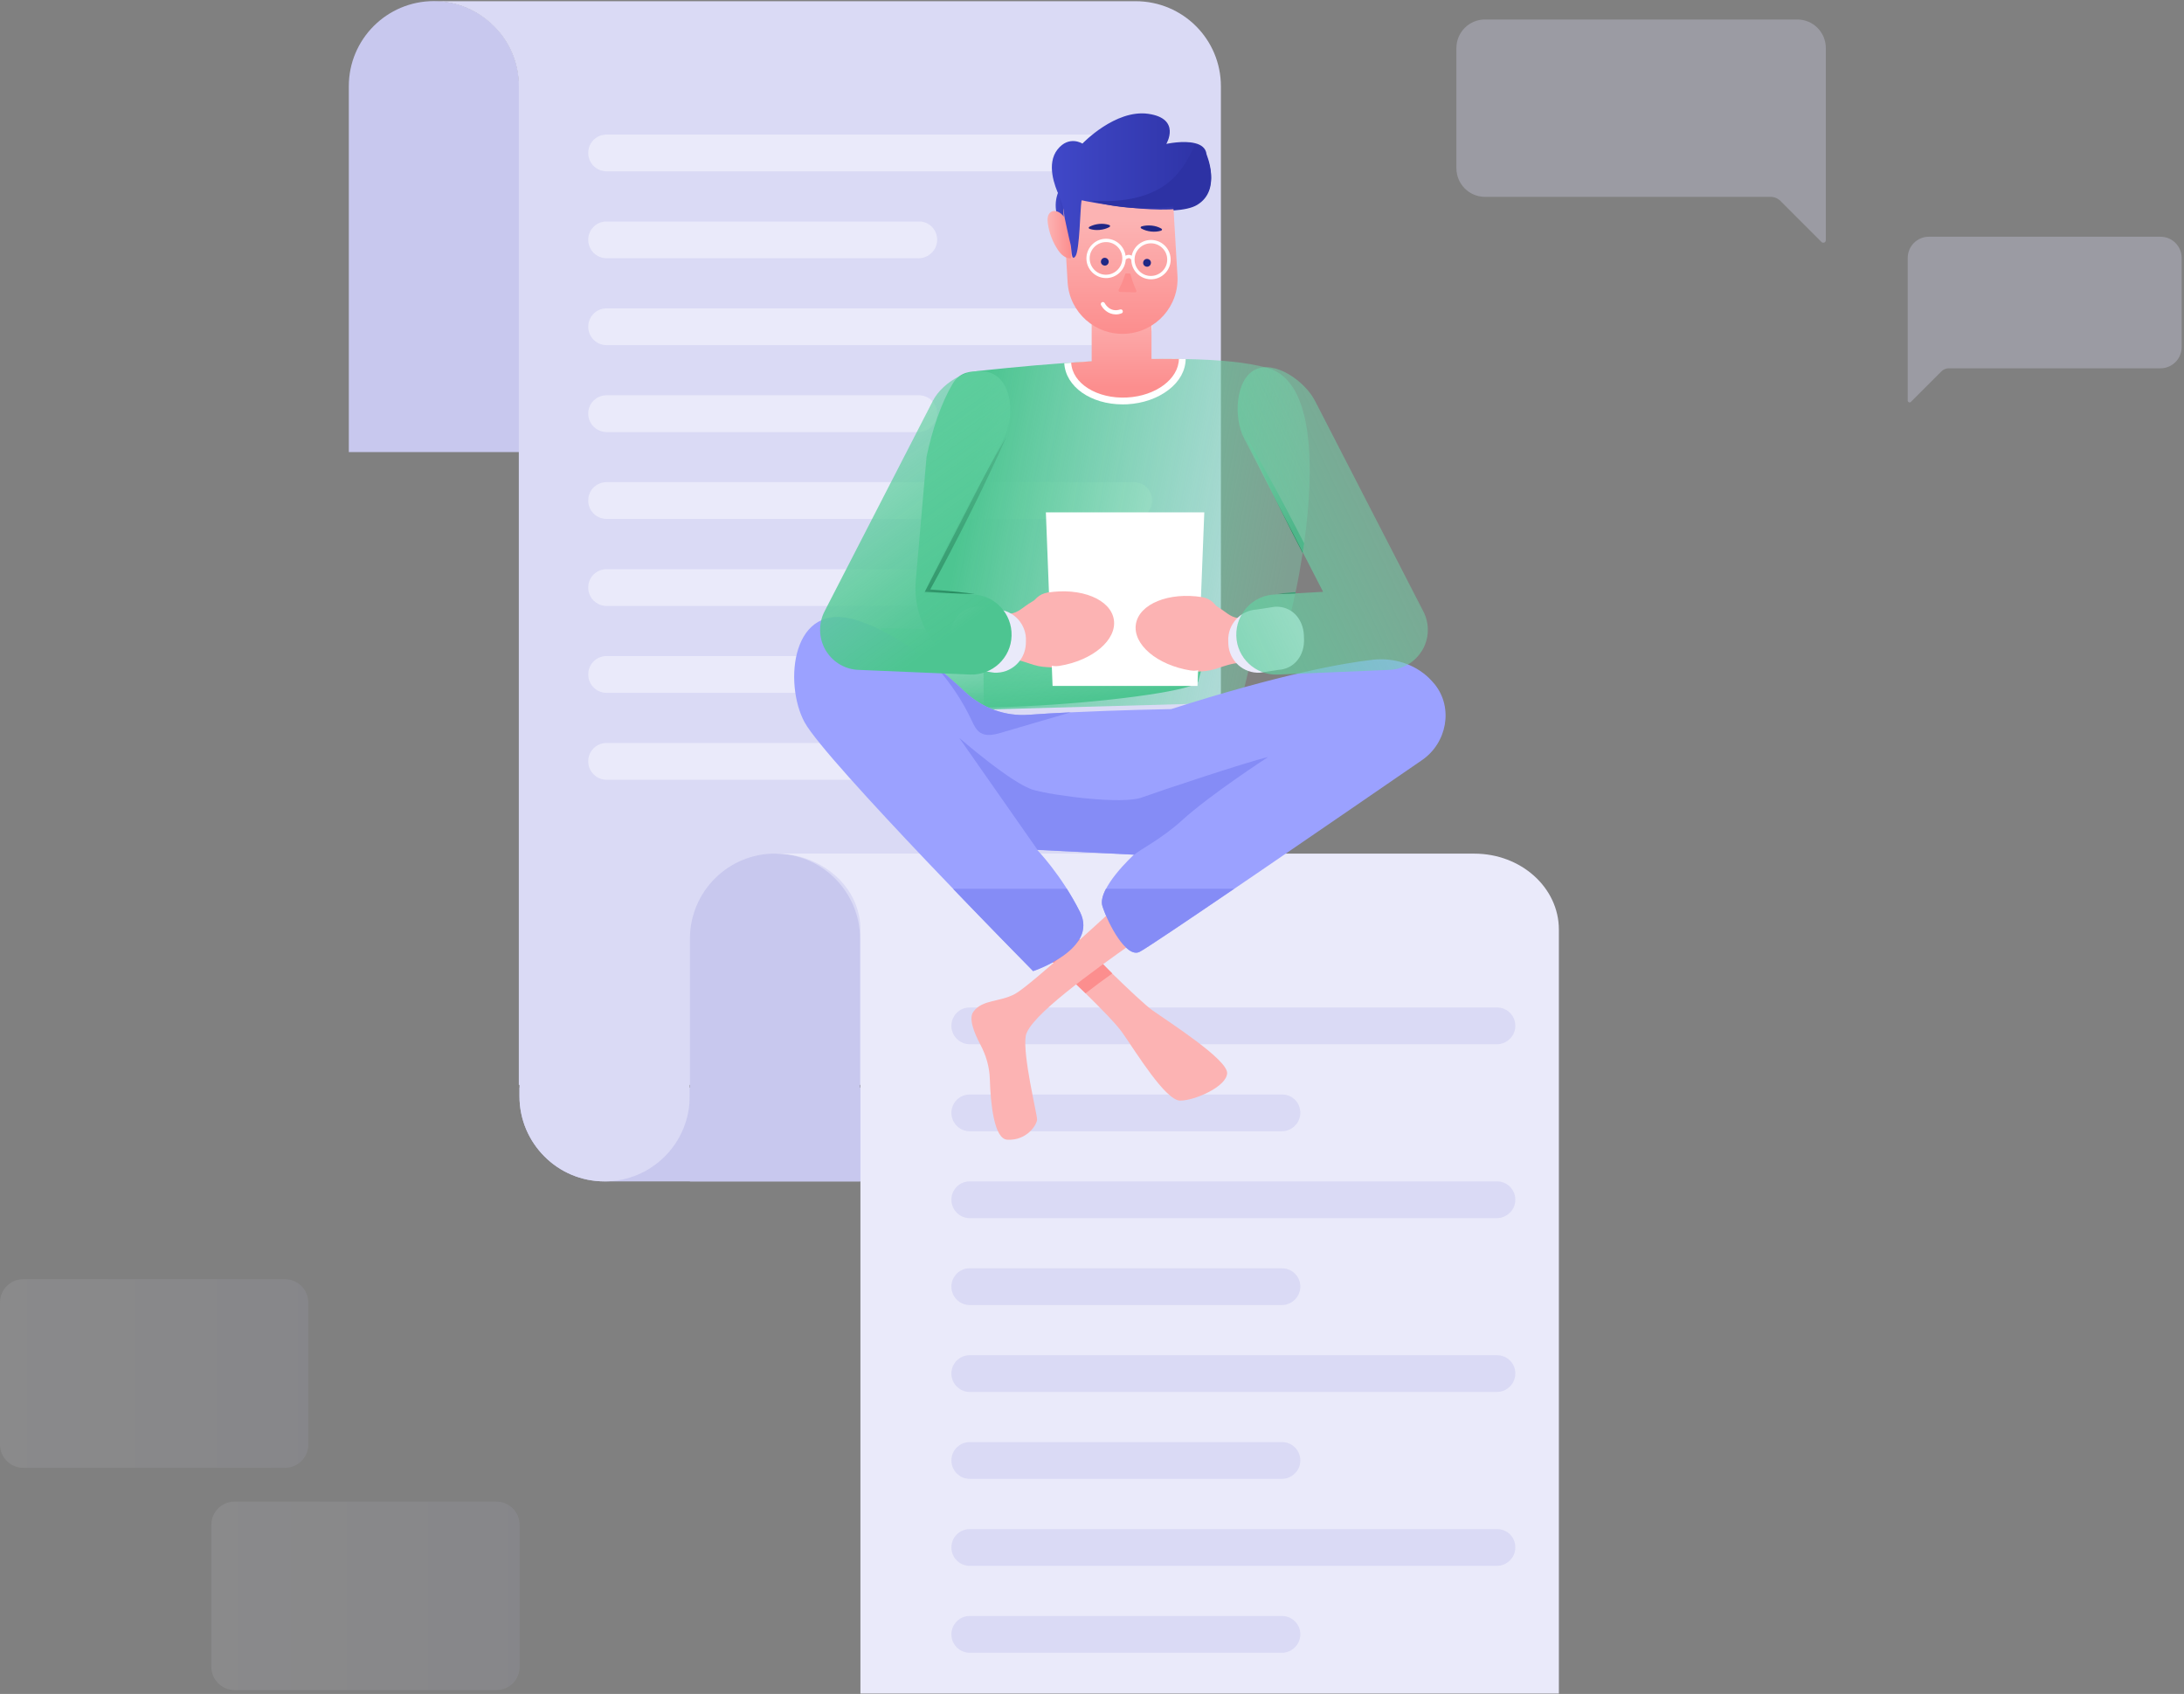 <svg width="352" height="273" viewBox="0 0 352 273" fill="none" xmlns="http://www.w3.org/2000/svg">
<rect x="0" y="0" width="352" height="273" fill="#808080" stroke="none"/>
<g opacity="0.3">
<path opacity="0.3" d="M83.744 245.735V268.646C83.744 270.711 82.075 272.381 80.01 272.381H37.796C35.749 272.381 34.062 270.693 34.062 268.646V245.735C34.062 243.67 35.749 242 37.796 242H80.01C82.075 242.018 83.744 243.688 83.744 245.735Z" fill="url(#paint0_linear_1646_21091)"/>
<path opacity="0.3" d="M49.683 209.897V232.826C49.683 234.873 47.995 236.56 45.948 236.56H3.735C1.67 236.56 0 234.873 0 232.826V209.897C0 207.85 1.67 206.162 3.735 206.162H45.948C47.995 206.162 49.683 207.85 49.683 209.897Z" fill="url(#paint1_linear_1646_21091)"/>
</g>
<path opacity="0.3" d="M310.881 38.152H348.211C350.096 38.152 351.622 39.679 351.622 41.564V55.947C351.622 57.832 350.096 59.358 348.211 59.358H314.095C313.646 59.358 313.216 59.538 312.892 59.861L307.991 64.763C307.793 64.96 307.47 64.816 307.47 64.547V41.582C307.47 39.679 308.996 38.152 310.881 38.152Z" fill="#DADAF5"/>
<path opacity="0.3" d="M289.675 3.14H239.328C236.796 3.14 234.731 5.205 234.731 7.736V27.128C234.731 29.66 236.796 31.725 239.328 31.725H285.348C285.958 31.725 286.533 31.958 286.964 32.389L293.571 38.997C293.841 39.266 294.272 39.069 294.272 38.71V7.736C294.272 5.205 292.225 3.14 289.675 3.14Z" fill="#DADAF5"/>
<path d="M196.774 175.277V190.396H97.445C93.656 190.396 90.227 188.87 87.749 186.374C85.271 183.896 83.727 180.467 83.727 176.678V175.277H196.774Z" fill="#C8C8EE"/>
<path d="M83.655 72.861V13.895C83.655 6.317 77.514 0.177 69.937 0.177C62.359 0.177 56.219 6.317 56.219 13.895V72.861H83.655Z" fill="#C8C8EE"/>
<path d="M196.774 13.912V174.847H111.162V176.679C111.162 184.256 105.021 190.396 97.444 190.396C93.656 190.396 90.226 188.87 87.748 186.374C85.27 183.897 83.726 180.467 83.726 176.679V174.847H83.618V13.912C83.618 10.123 82.092 6.694 79.596 4.216C77.118 1.738 73.689 0.194 69.9 0.194H183.02C190.651 0.194 196.774 6.335 196.774 13.912Z" fill="#DADAF5"/>
<path d="M151.041 122.686C151.041 123.512 150.718 124.248 150.161 124.787C149.623 125.325 148.887 125.667 148.061 125.667H97.767C96.133 125.667 94.805 124.338 94.805 122.704C94.805 121.878 95.128 121.142 95.667 120.603C96.205 120.065 96.941 119.742 97.767 119.742H148.061C149.713 119.724 151.041 121.052 151.041 122.686Z" fill="#EAEAFA"/>
<path d="M185.695 108.68C185.695 109.506 185.372 110.242 184.815 110.781C184.277 111.32 183.541 111.661 182.715 111.661H97.767C96.133 111.661 94.805 110.332 94.805 108.698C94.805 107.872 95.128 107.136 95.667 106.598C96.205 106.059 96.941 105.736 97.767 105.736H182.715C184.367 105.7 185.695 107.028 185.695 108.68Z" fill="#EAEAFA"/>
<path d="M151.041 94.676C151.041 95.502 150.718 96.239 150.161 96.777C149.623 97.316 148.887 97.657 148.061 97.657H97.767C96.133 97.657 94.805 96.328 94.805 94.694C94.805 93.868 95.128 93.132 95.667 92.594C96.205 92.055 96.941 91.732 97.767 91.732H148.061C149.713 91.696 151.041 93.024 151.041 94.676Z" fill="#EAEAFA"/>
<path d="M185.695 80.652C185.695 81.478 185.372 82.214 184.815 82.753C184.277 83.291 183.541 83.632 182.715 83.632H97.767C96.133 83.632 94.805 82.304 94.805 80.67C94.805 79.844 95.128 79.108 95.667 78.569C96.205 78.03 96.941 77.707 97.767 77.707H182.715C184.367 77.689 185.695 79.018 185.695 80.652Z" fill="#EAEAFA"/>
<path d="M151.041 66.647C151.041 67.474 150.718 68.21 150.161 68.748C149.623 69.287 148.887 69.628 148.061 69.628H97.767C96.133 69.628 94.805 68.299 94.805 66.665C94.805 65.84 95.128 65.103 95.667 64.564C96.205 64.026 96.941 63.703 97.767 63.703H148.061C149.713 63.685 151.041 65.014 151.041 66.647Z" fill="#EAEAFA"/>
<path d="M185.695 52.643C185.695 53.469 185.372 54.205 184.815 54.744C184.277 55.282 183.541 55.623 182.715 55.623H97.767C96.133 55.623 94.805 54.295 94.805 52.661C94.805 51.835 95.128 51.099 95.667 50.56C96.205 50.022 96.941 49.698 97.767 49.698H182.715C184.367 49.681 185.695 51.009 185.695 52.643Z" fill="#EAEAFA"/>
<path d="M151.041 38.637C151.041 39.463 150.718 40.2 150.161 40.738C149.623 41.277 148.887 41.618 148.061 41.618H97.767C96.133 41.618 94.805 40.289 94.805 38.655C94.805 37.829 95.128 37.093 95.667 36.554C96.205 36.016 96.941 35.693 97.767 35.693H148.061C149.713 35.657 151.041 36.985 151.041 38.637Z" fill="#EAEAFA"/>
<path d="M185.695 24.632C185.695 25.458 185.372 26.194 184.815 26.733C184.277 27.271 183.541 27.613 182.715 27.613H97.767C96.133 27.613 94.805 26.284 94.805 24.65C94.805 23.824 95.128 23.088 95.667 22.549C96.205 22.01 96.941 21.687 97.767 21.687H182.715C184.367 21.651 185.695 22.98 185.695 24.632Z" fill="#EAEAFA"/>
<path d="M138.616 151.288V190.395H111.198V151.288C111.198 143.711 117.339 137.57 124.898 137.57C128.687 137.57 132.116 139.097 134.594 141.592C137.072 144.07 138.616 147.5 138.616 151.288Z" fill="#C8C8EE"/>
<path d="M138.677 149.82V272.939H251.247V149.82C251.247 143.056 245.154 137.575 237.614 137.575H125.044C128.796 137.575 132.209 138.937 134.693 141.165C137.159 143.377 138.677 146.438 138.677 149.82Z" fill="#EAEAFA"/>
<path d="M209.576 263.386C209.576 264.212 209.253 264.948 208.697 265.487C208.158 266.026 207.422 266.367 206.596 266.367H156.302C154.668 266.367 153.34 265.038 153.34 263.404C153.34 262.578 153.663 261.842 154.202 261.303C154.74 260.765 155.476 260.441 156.302 260.441H206.596C208.248 260.424 209.576 261.752 209.576 263.386Z" fill="#DADAF5"/>
<path d="M244.23 249.381C244.23 250.207 243.907 250.943 243.351 251.481C242.812 252.02 242.076 252.361 241.25 252.361H156.302C154.668 252.361 153.34 251.033 153.34 249.399C153.34 248.573 153.663 247.836 154.202 247.298C154.74 246.759 155.476 246.436 156.302 246.436H241.25C242.902 246.4 244.23 247.729 244.23 249.381Z" fill="#DADAF5"/>
<path d="M209.576 235.358C209.576 236.184 209.253 236.92 208.697 237.458C208.158 237.997 207.422 238.338 206.596 238.338H156.302C154.668 238.338 153.34 237.01 153.34 235.376C153.34 234.55 153.663 233.814 154.202 233.275C154.74 232.736 155.476 232.413 156.302 232.413H206.596C208.248 232.395 209.576 233.724 209.576 235.358Z" fill="#DADAF5"/>
<path d="M244.23 221.353C244.23 222.179 243.907 222.915 243.351 223.454C242.812 223.993 242.076 224.334 241.25 224.334H156.302C154.668 224.334 153.34 223.005 153.34 221.371C153.34 220.545 153.663 219.809 154.202 219.271C154.74 218.732 155.476 218.409 156.302 218.409H241.25C242.902 218.391 244.23 219.719 244.23 221.353Z" fill="#DADAF5"/>
<path d="M209.576 207.347C209.576 208.173 209.253 208.909 208.697 209.448C208.158 209.987 207.422 210.328 206.596 210.328H156.302C154.668 210.328 153.34 208.999 153.34 207.365C153.34 206.539 153.663 205.803 154.202 205.264C154.74 204.726 155.476 204.403 156.302 204.403H206.596C208.248 204.385 209.576 205.713 209.576 207.347Z" fill="#DADAF5"/>
<path d="M244.23 193.341C244.23 194.167 243.907 194.903 243.351 195.442C242.812 195.981 242.076 196.322 241.25 196.322H156.302C154.668 196.322 153.34 194.993 153.34 193.359C153.34 192.533 153.663 191.797 154.202 191.258C154.74 190.719 155.476 190.396 156.302 190.396H241.25C242.902 190.378 244.23 191.707 244.23 193.341Z" fill="#DADAF5"/>
<path d="M209.576 179.337C209.576 180.162 209.253 180.899 208.697 181.437C208.158 181.976 207.422 182.317 206.596 182.317H156.302C154.668 182.317 153.34 180.988 153.34 179.354C153.34 178.529 153.663 177.792 154.202 177.253C154.74 176.715 155.476 176.392 156.302 176.392H206.596C208.248 176.356 209.576 177.685 209.576 179.337Z" fill="#DADAF5"/>
<path d="M244.23 165.313C244.23 166.139 243.907 166.875 243.351 167.414C242.812 167.952 242.076 168.294 241.25 168.294H156.302C154.668 168.294 153.34 166.965 153.34 165.331C153.34 164.505 153.663 163.769 154.202 163.23C154.74 162.692 155.476 162.369 156.302 162.369H241.25C242.902 162.351 244.23 163.679 244.23 165.313Z" fill="#DADAF5"/>
<path d="M171.8 36.967C171.028 36.213 170.471 35.225 170.256 34.184C170.04 33.124 170.148 32.011 170.543 31.006C170.633 30.772 170.776 30.521 171.01 30.449C171.297 30.359 171.584 30.539 171.8 30.737C173.003 31.832 173.524 33.538 173.434 35.172C173.416 35.531 173.362 35.926 173.146 36.213C172.931 36.5 172.482 36.662 172.177 36.464" fill="url(#paint2_linear_1646_21091)"/>
<path d="M210.189 87.567C210.117 88.088 210.045 88.627 209.955 89.13C209.614 91.32 209.237 93.439 208.824 95.378C208.806 95.486 208.77 95.576 208.752 95.683C207.513 101.537 206.167 105.828 205.646 106.151C204.012 107.229 201.337 107.552 201.337 107.552C201.337 107.552 200.08 113.226 199.703 113.226C199.308 113.244 158.567 114.357 158.567 114.357L158.513 108.665L158.495 107.426C158.495 107.426 157.094 107.57 155.281 107.498C153.791 106.744 152.462 105.738 151.331 104.517C148.602 101.572 147.255 97.569 147.596 93.565L149.338 73.58C150.289 69.145 151.672 65.015 153.539 61.855C154.078 60.921 154.922 60.257 155.927 60.024C155.963 60.024 155.963 60.024 155.981 60.024C156.107 59.97 156.251 59.952 156.376 59.934C159.123 59.629 164.833 59 171.513 58.516C171.872 58.498 172.231 58.462 172.608 58.444C178.174 58.066 184.315 57.779 189.971 57.851C190.33 57.851 190.689 57.851 191.066 57.869C196.291 57.959 201.014 58.372 204.317 59.305C211.841 61.388 211.877 75.394 210.189 87.567Z" fill="url(#paint3_linear_1646_21091)"/>
<path d="M156.196 83.061C154.185 87.065 152.102 91.069 149.93 95.001C152.336 95.181 154.742 95.432 157.148 95.701C154.562 95.719 151.977 95.683 149.391 95.612L148.906 95.594L149.122 95.127C151.115 90.925 153.234 86.76 155.406 82.648C156.483 80.583 157.597 78.536 158.728 76.507C159.841 74.46 161.008 72.431 162.193 70.42C161.26 72.557 160.272 74.675 159.267 76.776C158.279 78.877 157.256 80.96 156.196 83.061Z" fill="url(#paint4_linear_1646_21091)"/>
<path d="M205.897 95.7C206.867 95.592 207.855 95.467 208.824 95.395C208.806 95.503 208.77 95.592 208.752 95.7C207.801 95.7 206.849 95.7 205.897 95.7Z" fill="url(#paint5_linear_1646_21091)"/>
<path d="M210.188 87.566C210.117 88.087 210.045 88.626 209.955 89.129C208.896 87.118 207.872 85.071 206.849 83.042C205.807 80.959 204.784 78.876 203.778 76.757C202.755 74.656 201.785 72.555 200.852 70.401C202.037 72.394 203.204 74.423 204.317 76.488C205.448 78.517 206.561 80.582 207.639 82.629C208.501 84.281 209.345 85.915 210.188 87.566Z" fill="url(#paint6_linear_1646_21091)"/>
<path d="M195.178 102.757C195.178 102.757 193.203 109.312 193.131 109.796C192.682 112.526 142.083 117.014 142.047 111.197L141.976 101.196L195.178 102.757Z" fill="url(#paint7_linear_1646_21091)"/>
<path d="M191.102 57.865C191.066 59.715 190.114 61.474 188.355 62.821C186.595 64.185 184.243 65.011 181.693 65.155C181.46 65.173 181.208 65.173 180.957 65.173C175.786 65.173 171.746 62.318 171.53 58.53C171.889 58.512 172.248 58.476 172.626 58.458C178.192 58.081 184.332 57.793 189.988 57.847C190.383 57.847 190.743 57.847 191.102 57.865Z" fill="white"/>
<path d="M190.006 57.849C189.953 61.063 186.29 63.828 181.639 64.062C176.845 64.313 172.823 61.817 172.644 58.459V58.441C173.721 58.37 174.834 58.298 175.947 58.226V42.03C175.947 39.373 178.102 37.2 180.777 37.2C182.106 37.2 183.309 37.739 184.189 38.618C185.069 39.498 185.589 40.684 185.589 42.03V57.849C187.08 57.849 188.57 57.831 190.006 57.849Z" fill="url(#paint8_linear_1646_21091)"/>
<path d="M181.442 53.791C176.558 54.078 172.356 50.361 172.069 45.478L171.369 33.609C171.351 33.411 171.351 33.196 171.351 32.999C171.369 32.298 171.458 31.616 171.62 30.969C172.536 27.288 175.732 24.47 179.7 24.254C182.142 24.11 184.404 24.954 186.128 26.498C187.816 27.989 188.929 30.144 189.073 32.568L189.127 33.322L189.234 35.297L189.773 44.436C190.06 49.302 186.343 53.486 181.442 53.791Z" fill="url(#paint9_linear_1646_21091)"/>
<path d="M172.608 41.616C171.728 41.724 170.974 40.988 170.489 40.252C169.627 38.959 169.088 37.486 168.873 35.96C168.783 35.332 168.819 34.542 169.358 34.182C169.663 33.949 170.094 33.967 170.471 34.111C170.83 34.254 171.135 34.524 171.387 34.811C172.105 35.655 172.536 36.768 172.536 37.863L172.608 41.616Z" fill="url(#paint10_linear_1646_21091)"/>
<path d="M187.116 37.182C186.128 37.487 184.871 37.344 183.973 36.841C183.776 36.733 183.794 36.554 184.009 36.482C184.494 36.338 185.069 36.302 185.625 36.356C186.182 36.41 186.703 36.572 187.152 36.823C187.349 36.931 187.331 37.11 187.116 37.182Z" fill="#212785"/>
<path d="M178.783 36.608C177.868 37.093 176.611 37.218 175.641 36.895C175.426 36.823 175.408 36.644 175.605 36.536C176.054 36.303 176.593 36.141 177.15 36.087C177.706 36.033 178.263 36.087 178.748 36.249C178.963 36.321 178.981 36.5 178.783 36.608Z" fill="#212785"/>
<path d="M179.771 50.668C178.532 50.632 177.742 49.735 177.455 49.16C177.365 48.999 177.437 48.801 177.599 48.711C177.76 48.621 177.958 48.693 178.048 48.855C178.084 48.926 178.856 50.417 180.543 49.878C180.723 49.824 180.903 49.914 180.956 50.094C181.01 50.273 180.921 50.453 180.741 50.507C180.4 50.633 180.077 50.686 179.771 50.668Z" fill="white"/>
<path d="M178.694 42.193C178.676 42.552 178.389 42.822 178.048 42.803C177.689 42.786 177.419 42.498 177.437 42.157C177.455 41.798 177.743 41.529 178.084 41.547C178.425 41.565 178.694 41.852 178.694 42.193Z" fill="#212785"/>
<path d="M185.499 42.373C185.481 42.732 185.194 43.002 184.853 42.984C184.493 42.966 184.224 42.678 184.242 42.337C184.26 41.978 184.547 41.709 184.889 41.726C185.248 41.744 185.517 42.032 185.499 42.373Z" fill="#212785"/>
<path d="M185.41 45.011C183.668 44.957 182.286 43.503 182.339 41.743C182.393 40.002 183.848 38.619 185.607 38.673C187.349 38.727 188.732 40.181 188.678 41.941C188.624 43.683 187.152 45.065 185.41 45.011ZM185.571 39.212C184.117 39.176 182.896 40.325 182.86 41.761C182.824 43.216 183.973 44.437 185.41 44.472C186.864 44.508 188.085 43.359 188.121 41.923C188.175 40.469 187.026 39.266 185.571 39.212Z" fill="white"/>
<path d="M178.174 44.815C176.432 44.761 175.049 43.307 175.103 41.547C175.157 39.806 176.611 38.423 178.371 38.477C180.113 38.531 181.495 39.985 181.441 41.744C181.387 43.486 179.915 44.869 178.174 44.815ZM178.335 39.015C176.881 38.979 175.66 40.129 175.624 41.565C175.588 43.02 176.737 44.24 178.174 44.276C179.628 44.312 180.831 43.163 180.885 41.727C180.939 40.272 179.789 39.051 178.335 39.015Z" fill="white"/>
<path d="M181.28 41.923L180.938 41.51C181.333 41.187 181.711 41.025 182.052 41.079C182.339 41.115 182.608 41.294 182.824 41.6L182.375 41.905C182.249 41.725 182.124 41.617 181.98 41.6C181.782 41.6 181.549 41.707 181.28 41.923Z" fill="white"/>
<path d="M182.932 47.115L180.49 47.043C180.31 47.043 180.221 46.845 180.292 46.702C180.723 45.894 181.082 45.05 181.334 44.224C181.352 44.116 181.459 44.062 181.549 44.062L182.016 44.08C182.124 44.08 182.214 44.152 182.231 44.26C182.429 45.104 182.752 45.966 183.129 46.791C183.219 46.953 183.111 47.133 182.932 47.115Z" fill="#FC8E8E"/>
<path d="M192.969 32.818C189.019 35.206 174.601 32.387 174.367 32.28C174.35 32.28 174.314 32.352 174.296 32.459C174.098 33.645 174.008 40.288 173.344 41.275C172.608 42.335 172.734 39.947 172.536 39.337C172.357 38.726 171.549 34.901 171.549 34.901C171.549 34.901 171.441 33.142 170.723 31.58C169.986 30.017 168.604 26.391 170.453 24.074C172.303 21.758 174.457 23.141 174.457 23.141C174.457 23.141 179.754 17.574 185.087 18.346C190.42 19.118 187.978 23.195 187.978 23.195C187.978 23.195 190.707 22.584 192.628 23.087C193.598 23.32 194.352 23.859 194.46 24.864C194.442 24.9 196.902 30.412 192.969 32.818Z" fill="url(#paint11_linear_1646_21091)"/>
<path d="M229.185 122.507C218.555 129.814 185.445 152.6 183.65 153.426C181.531 154.431 178.658 148.973 177.707 146.1C176.755 143.227 182.752 137.751 182.752 137.751L167.167 136.979C167.167 136.979 171.063 140.983 174.08 146.998C177.078 153.031 166.52 156.515 166.52 156.515C166.52 156.515 133.051 122.632 129.676 116.402C126.282 110.171 127.521 96.507 138.204 99.991C142.622 101.409 147.092 104.408 150.809 107.388C152.587 108.807 154.221 110.261 155.567 111.536C158.333 114.122 162.031 115.486 165.82 115.199C167.849 115.037 170.183 114.912 172.589 114.804C180.346 114.427 188.749 114.283 188.749 114.283C206.453 108.645 216.365 106.885 221.231 106.329C224.552 105.952 227.928 106.975 230.316 109.274C230.657 109.615 230.963 109.956 231.25 110.297C234.284 114.104 233.189 119.759 229.185 122.507Z" fill="#9BA1FF"/>
<path d="M182.824 137.733C183.847 136.853 187.205 135.202 190.491 132.221C195.123 128.002 204.388 122.004 204.388 122.004C201.048 122.776 187.151 127.391 184.045 128.522C180.938 129.671 170.075 128.271 166.61 127.319C163.144 126.368 154.598 118.916 154.598 118.916L167.22 136.961L182.824 137.733Z" fill="#858CF6"/>
<path d="M172.59 114.804C168.837 115.881 165.102 116.994 161.349 118.09C160.236 118.413 158.997 118.7 158.028 118.108C157.327 117.659 156.95 116.851 156.609 116.115C155.119 112.937 153.144 109.992 150.81 107.388C152.587 108.807 154.221 110.261 155.568 111.536C158.333 114.122 162.032 115.486 165.82 115.199C167.849 115.055 170.184 114.912 172.59 114.804Z" fill="#858CF6"/>
<path d="M192.951 33.018C192.107 33.539 190.742 33.808 189.144 33.916L189.108 33.287C184.566 33.88 179.969 33.556 175.588 32.318C175.606 32.335 175.642 32.336 175.66 32.336C176.306 32.371 176.952 32.407 177.599 32.407C178.892 32.425 180.184 32.372 181.459 32.174C184.135 31.797 186.774 30.828 188.785 29.014C190.509 27.47 191.658 25.459 192.574 23.322C193.543 23.555 194.297 24.076 194.405 25.099C194.441 25.099 196.919 30.63 192.951 33.018Z" fill="url(#paint12_linear_1646_21091)"/>
<path d="M197.781 172.961C197.692 175.134 192.556 177.378 190.204 177.378C187.852 177.378 183.04 169.495 180.957 166.515C180.005 165.132 177.456 162.529 174.96 160.087C171.997 157.196 169.106 154.539 169.106 154.539C169.106 154.539 172.68 149.421 173.021 150.265C173.218 150.714 176.163 153.82 179.251 156.891C181.855 159.423 184.53 161.954 185.769 162.852C188.516 164.791 197.871 170.77 197.781 172.961Z" fill="#FCB3B3"/>
<path d="M179.269 156.891C177.923 157.842 176.432 158.938 174.96 160.087C171.997 157.196 169.106 154.539 169.106 154.539C169.106 154.539 172.68 149.421 173.021 150.265C173.236 150.714 176.181 153.82 179.269 156.891Z" fill="#FC8E8E"/>
<path d="M165.318 166.982C164.815 170.107 167.149 179.551 167.149 180.395C167.149 181.221 165.551 183.843 162.355 183.681C160.182 183.573 159.644 177.684 159.536 173.931C159.482 171.974 158.925 170.071 158.01 168.347C157.022 166.498 156.053 164.128 156.897 163.032C158.333 161.075 161.08 161.524 163.576 160.195C166.09 158.849 179.269 146.693 179.269 146.693L182.681 151.882C176.306 156.407 165.802 163.858 165.318 166.982Z" fill="#FCB3B3"/>
<path d="M171.943 143.245H153.61C160.667 150.588 166.502 156.496 166.502 156.496C166.502 156.496 177.078 153.013 174.062 146.98C173.379 145.633 172.661 144.394 171.943 143.245Z" fill="#858CF6"/>
<path d="M178.245 143.247C177.706 144.27 177.419 145.294 177.689 146.084C178.64 148.975 181.513 154.415 183.632 153.41C184.404 153.051 190.886 148.687 198.912 143.229H178.245V143.247Z" fill="#858CF6"/>
<path d="M201.55 99.956C200.886 99.831 200.222 99.704 199.557 99.615C198.911 99.525 198.337 99.256 197.816 98.879C197.241 98.466 196.685 98.053 196.092 97.694C195.069 97.083 194.135 96.329 192.932 96.078C191.801 95.826 190.813 94.982 189.538 95.216C189.161 95.287 188.748 95.108 188.353 95.072C188.138 95.054 187.832 95.036 187.743 95.144C187.635 95.287 187.617 95.611 187.707 95.79C188.012 96.509 188.479 97.101 189.287 97.245C189.951 97.353 190.598 97.514 191.154 97.891C191.352 98.017 191.513 98.178 191.693 98.322C190.705 98.735 189.79 99.112 188.874 99.507C188.066 99.848 187.24 100.189 186.432 100.53C186.073 100.692 185.732 100.961 185.337 101.033C184.475 101.195 183.595 101.267 182.715 101.356C182.607 101.374 182.482 101.285 182.356 101.249C181.692 101.051 181.027 101.015 180.399 101.41C179.932 101.715 179.932 102.147 180.399 102.452C180.525 102.542 180.686 102.631 180.758 102.757C181.171 103.529 181.674 104.176 182.536 104.445C182.949 104.571 183.056 104.822 183.038 105.181C183.02 105.54 183.182 105.773 183.505 105.953C183.757 106.097 184.026 106.204 184.259 106.384C184.583 106.617 185.031 106.833 185.139 107.138C185.444 108.018 186.27 108.449 187.007 108.485C187.886 108.539 188.784 108.467 189.664 108.431C190.544 108.395 191.441 108.359 192.321 108.287C193.219 108.216 194.135 108.216 195.015 108.036C195.984 107.839 196.918 107.444 197.888 107.174C199.288 106.779 200.725 106.653 202.143 106.941C202.448 106.995 202.736 107.067 203.041 107.138L201.55 99.956Z" fill="#FCB3B3"/>
<path d="M205.483 97.784L202.556 98.233C199.881 98.376 197.834 100.657 197.96 103.332L197.978 103.835C198.121 106.51 200.402 108.558 203.077 108.414L206.004 107.965C208.661 107.821 210.313 105.559 210.169 102.883L210.151 102.381C210.026 99.705 208.158 97.64 205.483 97.784Z" fill="#EAEAFA"/>
<path d="M229.226 104.805C229.19 104.858 229.154 104.912 229.118 104.966C227.969 106.779 226.011 107.911 223.857 107.965L205.901 108.719C202.346 108.826 199.348 106.025 199.258 102.47C199.15 98.897 201.951 95.917 205.506 95.809L213.245 95.378L200.461 70.527C198.827 67.349 199.078 61.227 202.256 59.593C205.435 57.959 210.336 61.442 211.952 64.62L229.423 98.574C230.429 100.531 230.357 102.901 229.226 104.805Z" fill="url(#paint13_linear_1646_21091)"/>
<path d="M160.828 99.254C161.492 99.128 162.157 99.003 162.821 98.913C163.467 98.823 164.042 98.554 164.563 98.177C165.137 97.764 165.694 97.35 166.304 96.991C167.328 96.381 168.261 95.627 169.464 95.376C170.596 95.124 171.583 94.28 172.858 94.514C173.235 94.586 173.648 94.406 174.043 94.37C174.259 94.352 174.564 94.334 174.654 94.442C174.761 94.585 174.779 94.909 174.69 95.088C174.384 95.806 173.917 96.399 173.109 96.543C172.445 96.65 171.817 96.812 171.242 97.189C171.044 97.315 170.883 97.476 170.703 97.62C171.691 98.033 172.607 98.41 173.522 98.805C174.33 99.146 175.156 99.487 175.964 99.829C176.323 99.99 176.665 100.26 177.06 100.331C177.921 100.493 178.801 100.565 179.681 100.654C179.789 100.672 179.915 100.582 180.04 100.547C180.705 100.349 181.369 100.313 181.997 100.708C182.464 101.014 182.464 101.445 181.997 101.75C181.872 101.84 181.71 101.929 181.638 102.055C181.225 102.827 180.723 103.473 179.861 103.743C179.448 103.868 179.34 104.12 179.358 104.479C179.376 104.838 179.214 105.072 178.891 105.251C178.64 105.395 178.37 105.502 178.137 105.682C177.814 105.915 177.365 106.131 177.257 106.436C176.952 107.316 176.126 107.747 175.39 107.783C174.51 107.837 173.612 107.765 172.732 107.747C171.853 107.711 170.955 107.675 170.075 107.603C169.177 107.532 168.261 107.531 167.382 107.352C166.412 107.154 165.478 106.759 164.509 106.49C163.108 106.095 161.672 105.969 160.253 106.257C159.948 106.311 159.661 106.382 159.355 106.454L160.828 99.254Z" fill="#FCB3B3"/>
<path d="M157.829 97.782L160.756 98.231C163.431 98.374 165.478 100.655 165.352 103.33L165.334 103.833C165.191 106.508 162.91 108.555 160.235 108.412L157.308 107.963C154.651 107.819 152.999 105.557 153.142 102.881L153.16 102.378C153.286 99.703 155.171 97.638 157.829 97.782Z" fill="#EAEAFA"/>
<path d="M133.068 104.803C133.104 104.857 133.14 104.911 133.176 104.964C134.325 106.778 136.283 107.909 138.437 107.963L156.393 108.717C159.948 108.825 162.946 106.024 163.036 102.469C163.144 98.896 160.343 95.915 156.788 95.807L149.049 95.376L161.833 70.526C163.467 67.348 163.252 61.907 160.074 60.273C156.895 58.639 151.958 61.44 150.342 64.619L132.871 98.573C131.883 100.53 131.955 102.9 133.068 104.803Z" fill="url(#paint14_linear_1646_21091)"/>
<path d="M194.099 82.575L193.004 110.549H169.644L168.566 82.575H194.099Z" fill="white"/>
<path d="M179.519 99.849C180.04 103.117 176.108 106.457 170.721 107.319C165.334 108.18 163.449 96.366 168.836 95.504C174.222 94.642 178.999 96.581 179.519 99.849Z" fill="#FCB3B3"/>
<path d="M183.075 100.583C182.554 103.851 186.486 107.191 191.873 108.053C197.259 108.915 199.145 97.1 193.758 96.238C188.371 95.376 183.595 97.334 183.075 100.583Z" fill="#FCB3B3"/>
<defs>
<linearGradient id="paint0_linear_1646_21091" x1="34.071" y1="257.199" x2="83.747" y2="257.199" gradientUnits="userSpaceOnUse">
<stop offset="1.1e-07" stop-color="#F5F5FF"/>
<stop offset="1" stop-color="#CFCFF2"/>
</linearGradient>
<linearGradient id="paint1_linear_1646_21091" x1="0.006" y1="221.358" x2="49.682" y2="221.358" gradientUnits="userSpaceOnUse">
<stop offset="1.1e-07" stop-color="#F5F5FF"/>
<stop offset="1" stop-color="#CFCFF2"/>
</linearGradient>
<linearGradient id="paint2_linear_1646_21091" x1="170.15" y1="33.694" x2="173.474" y2="33.694" gradientUnits="userSpaceOnUse">
<stop stop-color="#4048C8"/>
<stop offset="1" stop-color="#2D32A4"/>
</linearGradient>
<linearGradient id="paint3_linear_1646_21091" x1="144.383" y1="141.647" x2="196.427" y2="151.249" gradientUnits="userSpaceOnUse">
<stop stop-color="#4DC591"/>
<stop offset="1" stop-color="#7BDDB3" stop-opacity="0.35"/>
</linearGradient>
<linearGradient id="paint4_linear_1646_21091" x1="158.738" y1="91.78" x2="138.92" y2="68.835" gradientUnits="userSpaceOnUse">
<stop stop-color="#278B60"/>
<stop offset="1" stop-color="#7BDDB3" stop-opacity="0.35"/>
</linearGradient>
<linearGradient id="paint5_linear_1646_21091" x1="208.063" y1="95.653" x2="208.04" y2="95.17" gradientUnits="userSpaceOnUse">
<stop stop-color="#278B60"/>
<stop offset="1" stop-color="#7BDDB3" stop-opacity="0.35"/>
</linearGradient>
<linearGradient id="paint6_linear_1646_21091" x1="207.76" y1="86.221" x2="192.99" y2="69.996" gradientUnits="userSpaceOnUse">
<stop stop-color="#278B60"/>
<stop offset="1" stop-color="#7BDDB3" stop-opacity="0.35"/>
</linearGradient>
<linearGradient id="paint7_linear_1646_21091" x1="181.343" y1="112.042" x2="179.141" y2="91.94" gradientUnits="userSpaceOnUse">
<stop stop-color="#4DC591"/>
<stop offset="1" stop-color="#7BDDB3" stop-opacity="0.35"/>
</linearGradient>
<linearGradient id="paint8_linear_1646_21091" x1="181.33" y1="49.215" x2="181.33" y2="62.398" gradientUnits="userSpaceOnUse">
<stop offset="0.004" stop-color="#FCB3B3"/>
<stop offset="1" stop-color="#FC8E8E"/>
</linearGradient>
<linearGradient id="paint9_linear_1646_21091" x1="180.571" y1="35.504" x2="180.571" y2="53.512" gradientUnits="userSpaceOnUse">
<stop offset="0.004" stop-color="#FCB3B3"/>
<stop offset="1" stop-color="#FC8E8E"/>
</linearGradient>
<linearGradient id="paint10_linear_1646_21091" x1="168.83" y1="37.803" x2="172.602" y2="37.803" gradientUnits="userSpaceOnUse">
<stop offset="0.004" stop-color="#FCB3B3"/>
<stop offset="1" stop-color="#FC8E8E"/>
</linearGradient>
<linearGradient id="paint11_linear_1646_21091" x1="169.507" y1="29.913" x2="195.2" y2="29.913" gradientUnits="userSpaceOnUse">
<stop stop-color="#4048C8"/>
<stop offset="1" stop-color="#2D32A4"/>
</linearGradient>
<linearGradient id="paint12_linear_1646_21091" x1="194.342" y1="37.74" x2="193.458" y2="36.856" gradientUnits="userSpaceOnUse">
<stop stop-color="#4048C8"/>
<stop offset="1" stop-color="#2D32A4"/>
</linearGradient>
<linearGradient id="paint13_linear_1646_21091" x1="182.039" y1="143.174" x2="251.492" y2="110.494" gradientUnits="userSpaceOnUse">
<stop stop-color="#4DC591"/>
<stop offset="1" stop-color="#7BDDB3" stop-opacity="0.35"/>
</linearGradient>
<linearGradient id="paint14_linear_1646_21091" x1="155.014" y1="101.125" x2="118.264" y2="50.049" gradientUnits="userSpaceOnUse">
<stop stop-color="#4DC591"/>
<stop offset="1" stop-color="#7BDDB3" stop-opacity="0.35"/>
</linearGradient>
</defs>
</svg>
